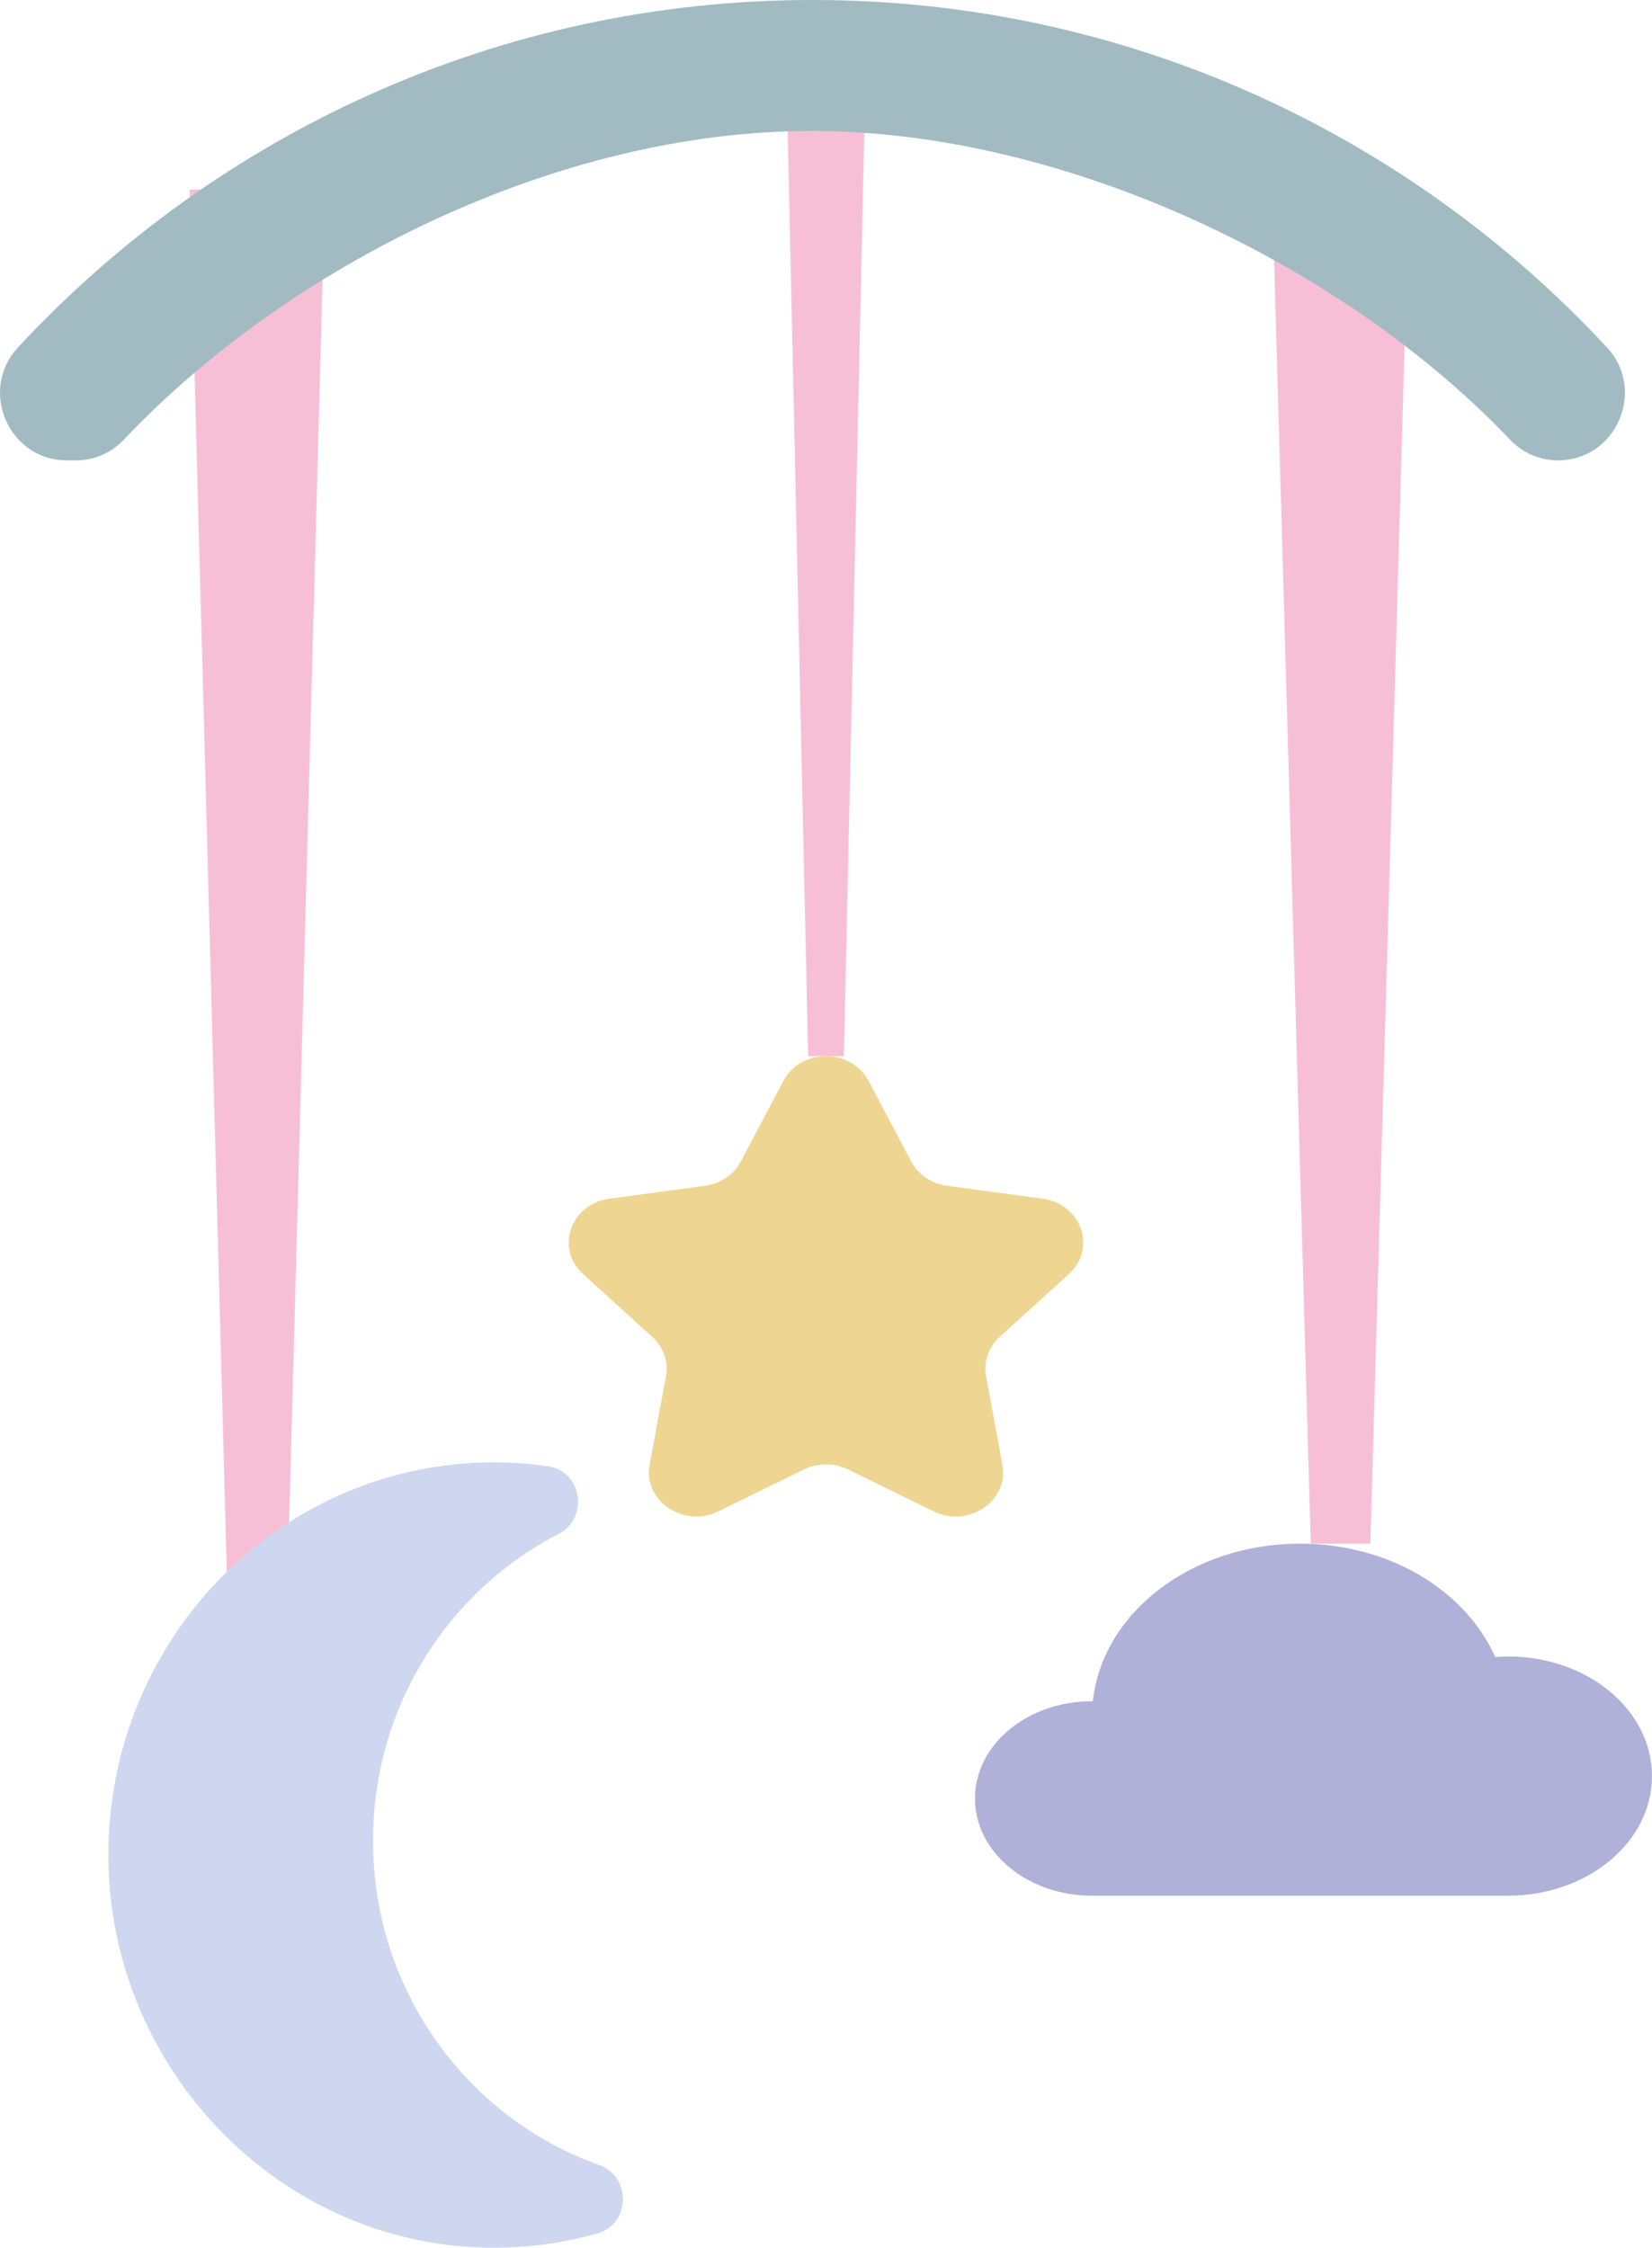 <svg width="61" height="83" viewBox="0 0 61 83" fill="none" xmlns="http://www.w3.org/2000/svg">
<path fill-rule="evenodd" clip-rule="evenodd" d="M10.6 59H8.4L7 7H12L10.6 59Z" fill="#F7BFD5"/>
<path fill-rule="evenodd" clip-rule="evenodd" d="M31.16 39H29.84L29 1H32L31.16 39Z" fill="#F7BFD5"/>
<path fill-rule="evenodd" clip-rule="evenodd" d="M50.6 57H48.4L47 8H52L50.6 57Z" fill="#F7BFD5"/>
<path fill-rule="evenodd" clip-rule="evenodd" d="M32.069 39.909L33.649 42.893C33.904 43.374 34.397 43.708 34.967 43.785L38.5 44.263C39.935 44.458 40.508 46.101 39.47 47.045L36.913 49.367C36.501 49.742 36.312 50.282 36.41 50.811L37.013 54.09C37.258 55.422 35.758 56.438 34.474 55.809L31.314 54.261C30.804 54.011 30.195 54.011 29.686 54.261L26.525 55.809C25.242 56.438 23.742 55.422 23.987 54.09L24.59 50.811C24.688 50.282 24.499 49.742 24.087 49.367L21.53 47.045C20.492 46.101 21.065 44.458 22.5 44.263L26.033 43.785C26.603 43.708 27.096 43.374 27.351 42.893L28.931 39.909C29.573 38.697 31.427 38.697 32.069 39.909Z" fill="#EFD592"/>
<path fill-rule="evenodd" clip-rule="evenodd" d="M29.965 4.836C39.364 4.836 49.641 9.796 55.763 16.241C56.225 16.727 56.863 17 57.531 17C59.679 17 60.804 14.406 59.334 12.825C51.997 4.931 41.569 0 30 0C18.431 0 8.003 4.931 0.666 12.825C-0.804 14.406 0.321 17 2.469 17H2.801C3.467 17 4.106 16.73 4.566 16.243C10.662 9.797 20.565 4.836 29.965 4.836Z" fill="#A2BBC2"/>
<path fill-rule="evenodd" clip-rule="evenodd" d="M40.319 62.818C40.33 62.818 40.342 62.82 40.353 62.82C40.7 59.558 43.991 57 48.003 57C51.315 57 54.129 58.745 55.209 61.187C55.367 61.175 55.526 61.166 55.688 61.166C58.622 61.166 61 63.144 61 65.583C61 68.022 58.622 70 55.688 70H40.319C37.934 70 36 68.392 36 66.409C36 64.426 37.934 62.818 40.319 62.818Z" fill="#B0B1D9"/>
<path fill-rule="evenodd" clip-rule="evenodd" d="M22.064 82.469C20.771 82.836 19.403 83.022 17.99 82.998C9.99 82.861 3.611 75.89 4.019 67.749C4.402 60.089 10.62 54 18.234 54C18.913 54 19.58 54.048 20.233 54.142C21.497 54.323 21.761 56.059 20.622 56.644C16.561 58.73 13.774 63.017 13.774 67.969C13.774 73.507 17.261 78.214 22.118 79.94C23.318 80.367 23.287 82.121 22.064 82.469Z" fill="#CED7EF"/>
</svg>
